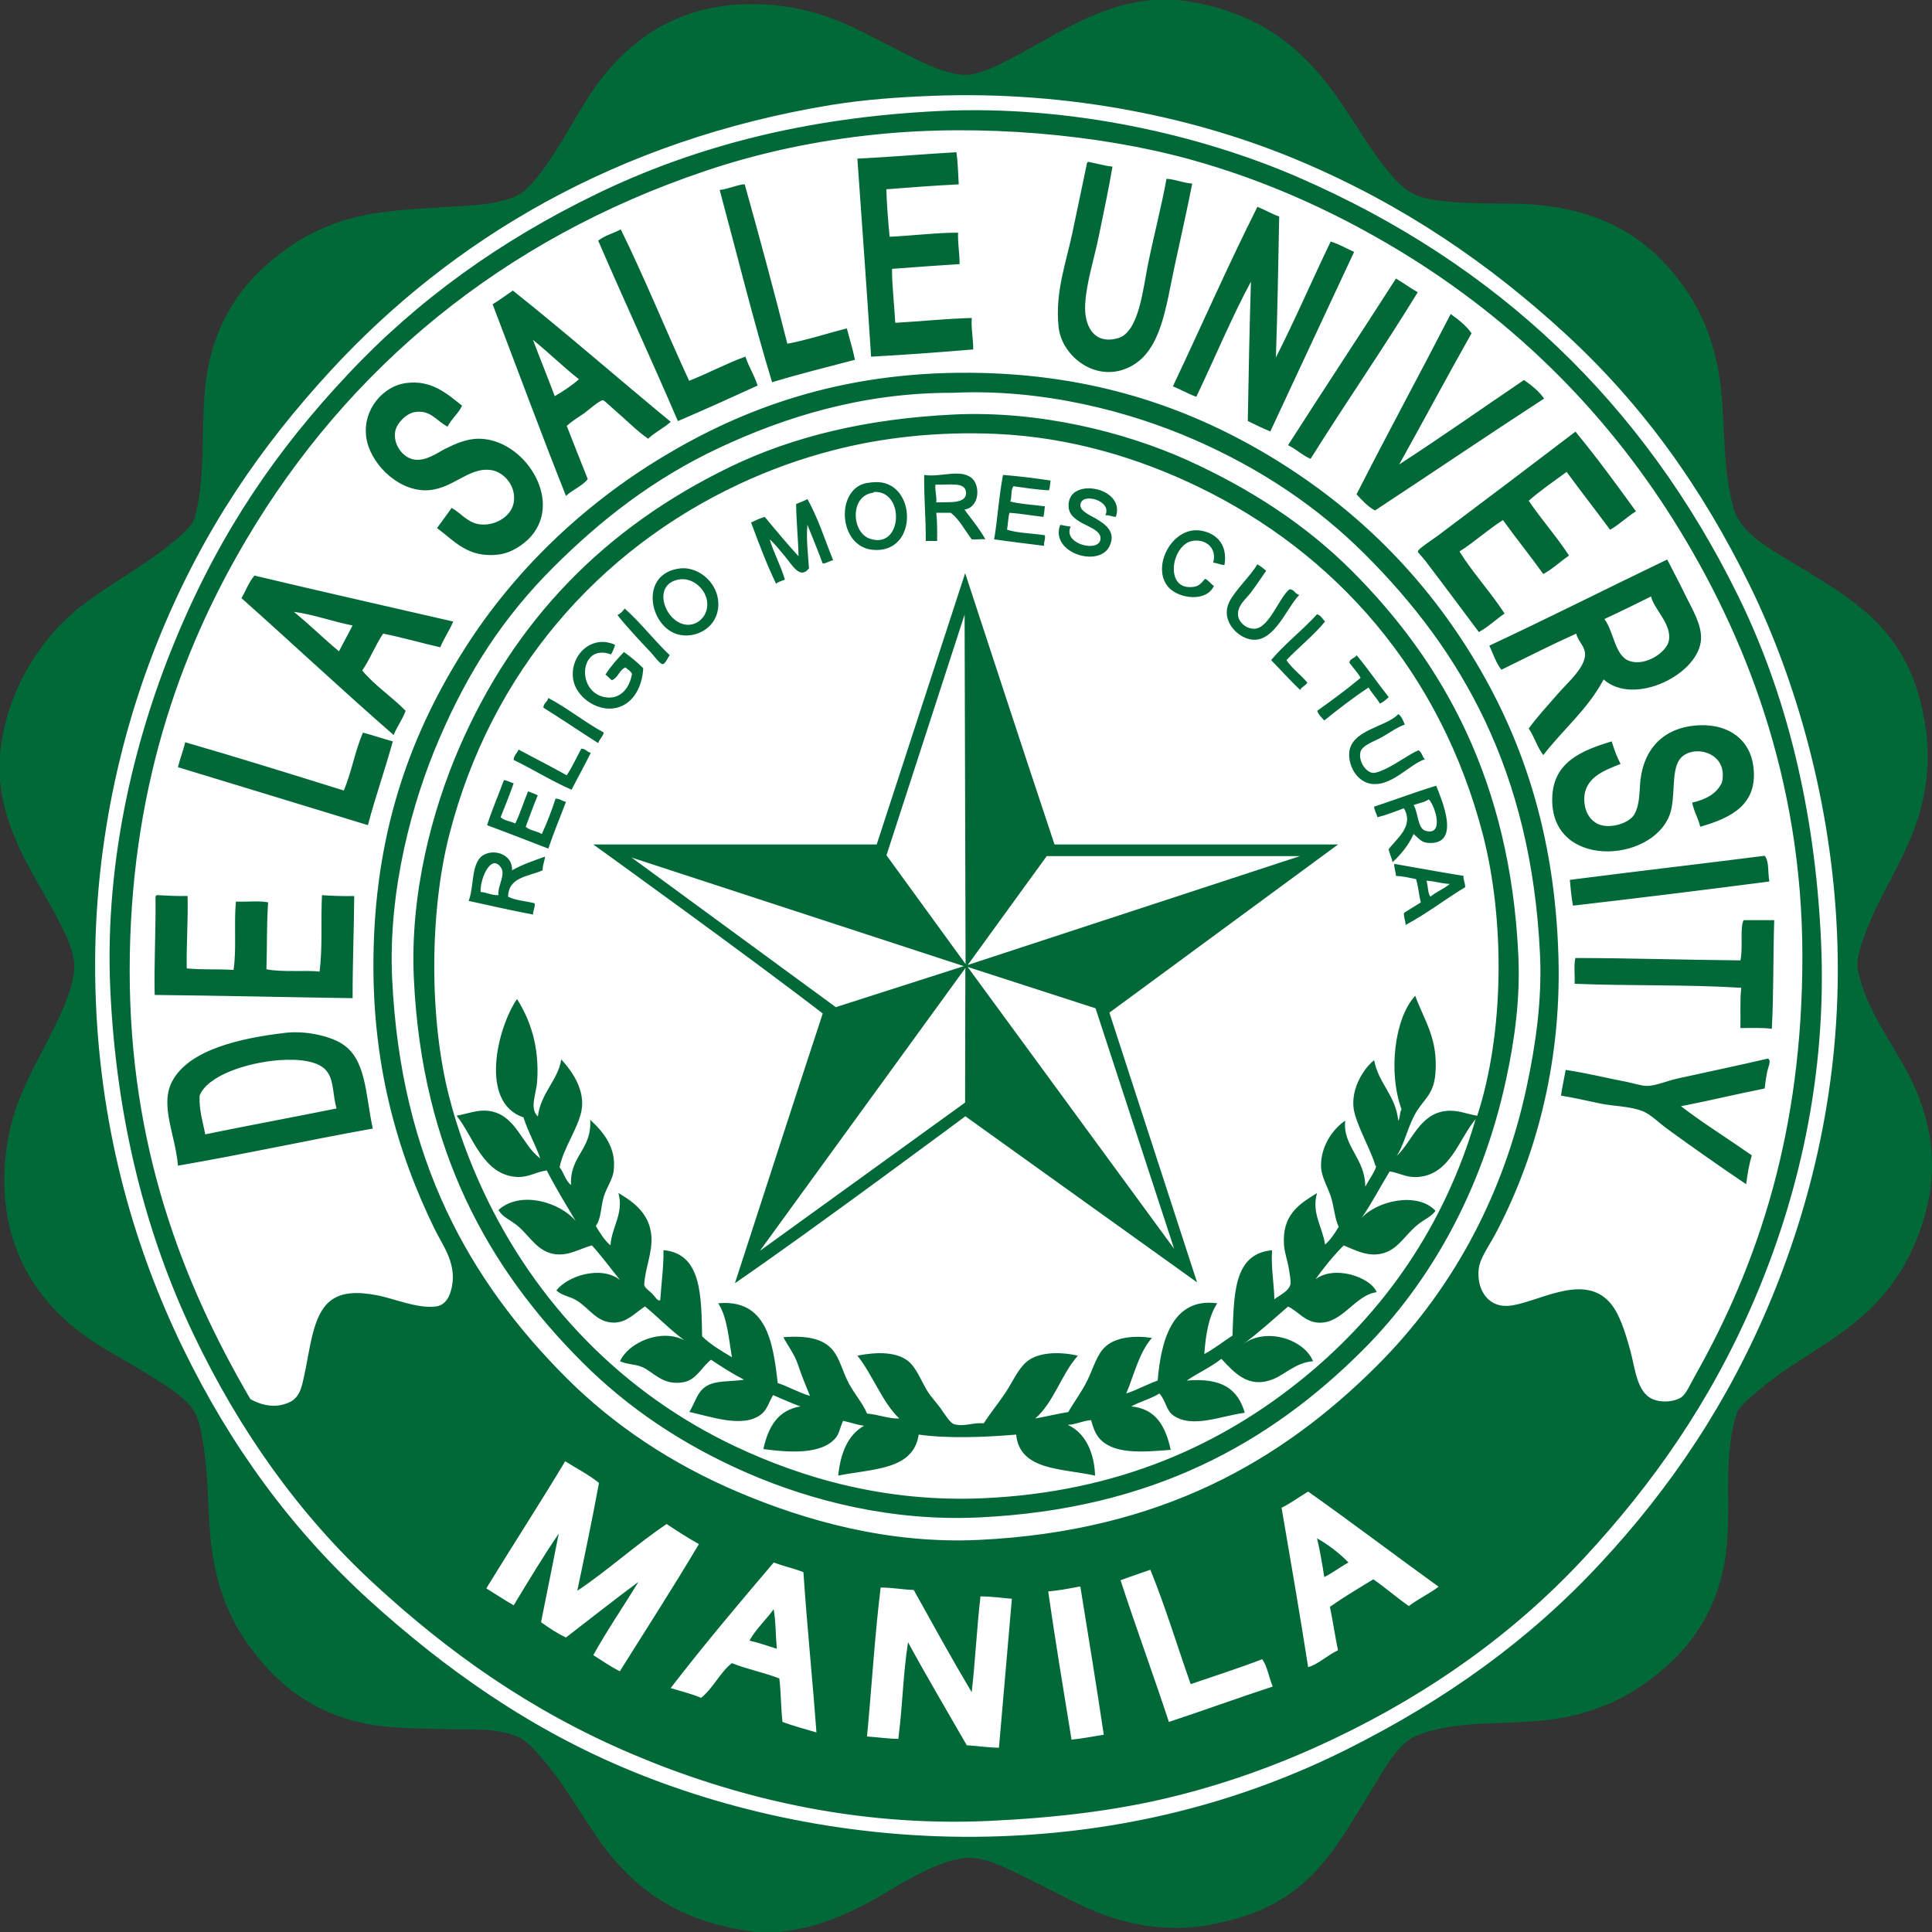 <?xml version="1.0" encoding="UTF-8"?> <!-- Generator: Adobe Illustrator 22.0.1, SVG Export Plug-In . SVG Version: 6.00 Build 0) --> <svg xmlns="http://www.w3.org/2000/svg" xmlns:xlink="http://www.w3.org/1999/xlink" version="1.1" id="Layer_1" x="0px" y="0px" width="275px" height="275.01px" viewBox="0 0 275 275.01" style="enable-background:new 0 0 275 275.01;" xml:space="preserve"><rect x="0" y="0" width="275" height="275.01" fill="#333333" stroke="none"/> <path style="fill:#FFFFFF;" d="M271.24,175.44c2.33-5.92,2.54-12.27,0.31-18.25c-2.28-6.12-6.9-11.11-8.59-17.49 c-0.77-2.92,0.05-5.43,1.11-8.16c1.18-3.01,2.74-5.85,4.21-8.72c2.78-5.41,4.69-11.08,4.2-17.24c-0.45-5.68-2.45-11.26-6.42-15.42 c-3.22-3.37-7.32-5.73-11.27-8.13c-3.62-2.2-8.2-4.43-9.65-8.71c-2.14-6.32-1.18-13.23-2.26-19.73 c-1.74-10.4-8.99-19.28-19.39-21.79c-5.89-1.42-11.94-0.65-17.92-1.28c-2.46-0.26-4.91-0.74-6.89-2.33 c-2.33-1.88-4.09-4.56-5.73-7.04c-2.79-4.18-5.32-8.54-9.04-12c-3.69-3.44-8.24-5.7-13.16-6.76c-4.46-0.97-8.79-0.62-13.09,0.98 c-5.52,2.05-10.29,5.6-15.67,7.96c-1.4,0.62-2.9,1.14-4.45,1.18c-1.43,0.04-2.86-0.33-4.2-0.8c-2.39-0.83-4.63-2.04-6.88-3.19 c-5.24-2.69-10.32-5.32-16.28-5.92C105,2.07,99.7,2.8,95.1,5.31c-4.91,2.68-8.35,6.99-11.17,11.72c-1.72,2.87-3.34,5.8-5.36,8.47 c-0.91,1.2-1.86,2.43-3.08,3.34c-1.22,0.91-2.76,1.37-4.22,1.69c-4.87,1.06-10.08,0.79-15.03,1.31c-5.84,0.62-11.19,2.46-15.8,6.17 c-4.5,3.62-7.64,8.39-8.88,14.06C30.12,58.6,31.2,65.38,30,71.95c-0.25,1.39-0.53,2.75-1.39,3.9c-0.94,1.25-2.21,2.26-3.43,3.23 c-2.72,2.17-5.69,3.99-8.6,5.9c-2.65,1.74-5.22,3.6-7.36,5.96c-1.98,2.19-3.62,4.68-4.86,7.36c-1.85,4-2.71,8.22-2.53,12.61 c0.25,6.13,3.94,11.7,6.83,16.87c1.56,2.79,3.44,5.88,3.72,9.13c0.27,3.11-1.21,6.37-2.51,9.11c-2.48,5.2-5.64,10.13-6.82,15.84 c-1.14,5.55-0.76,11.54,1.62,16.73c1.78,3.87,4.61,7.16,8.01,9.71c4.49,3.37,9.86,5.46,14.18,9.06c1.03,0.86,2.02,1.84,2.62,3.06 c0.64,1.3,0.89,2.76,1.15,4.18c0.58,3.14,0.72,6.32,0.87,9.51c0.28,6.01,1,11.9,4.17,17.16c2.89,4.79,7.12,8.88,12.35,10.98 c5.92,2.37,12.55,2.02,18.8,2.09c3.05,0.03,6.54,0.15,9.06,2.08c2.44,1.86,4.35,4.65,6.06,7.15c3.44,5.04,6.36,10.44,11.33,14.19 c4.14,3.12,9.12,4.74,14.22,5.43c2.16,0,4.14-0.01,6.27-0.48c3.42-0.75,6.64-2.18,9.69-3.88c3.47-1.93,6.78-4.21,10.59-5.45 c1.98-0.64,3.92-0.94,5.98-0.5c1.85,0.39,3.58,1.19,5.26,2.02c6.7,3.28,13.19,7.31,20.84,7.69c6.63,0.34,13.93-1.86,18.81-6.47 c5.11-4.83,7.64-11.54,11.78-17.09c0.99-1.33,2.16-2.6,3.65-3.36c1.68-0.86,3.61-1.3,5.45-1.6c4.02-0.66,8.11-0.55,12.17-0.83 c7.35-0.52,14.02-3.3,19.24-8.57c2.4-2.43,4.25-5.35,5.38-8.57c1.32-3.76,1.53-7.66,1.53-11.61c0-4.23-0.1-8.52,0.98-12.65 c0.48-1.83,1.41-3.05,2.83-4.28c1.5-1.29,3.03-2.54,4.65-3.67c3.26-2.29,6.76-4.22,9.88-6.71c2.61-2.08,4.91-4.52,6.64-7.38 C269.95,178.39,270.65,176.94,271.24,175.44z"></path> <path style="fill:#006937;" d="M157.9,77.8c1.03-2.03-0.5-3.16-1.94-4c-0.77-0.44-2.26-1.06-2.18-1.95c0.15-1.85,4.6-0.58,3.55,1.49 c0.61-0.03,0.95,0.2,1.49,0.24c1.41-4.02-5.88-5.57-6.64-2.3c-0.82,3.5,4.53,3.31,4.47,5.38c-0.08,2.11-5.48,0.78-4.25-1.71 c-0.54-0.02-0.96-0.19-1.49-0.24C149.42,78.67,156.36,80.84,157.9,77.8 M133.39,77c0.01-1.39,0.02-2.77-0.12-4.01h2.07 c1.26,0.99,2,2.51,2.98,3.78c0.7,0.06,1.52-0.09,1.94,0c-0.86-1.55-1.97-2.85-2.98-4.24c2.2-0.31,2.32-3.58,0.91-4.58 c-1.67-1.2-4.4,0.03-6.64-0.35c-0.05,3.26,0.25,6.17,0.22,9.4H133.39z M133.15,68.98c1.95,0.09,4.31-0.47,4.36,1.15 c0.04,1.6-2.33,1.32-4.24,1.38C133.35,70.54,133.06,69.94,133.15,68.98 M85.94,104.27c-2.76-1.51-5.12-3.45-7.89-4.92 c-0.12,0.58-0.67,0.71-0.71,1.37c2.63,1.65,5.18,3.38,7.8,5.05C85.33,105.19,85.79,104.91,85.94,104.27 M177.15,90.74 c3.88,1.75,5.81-4.05,7.79-6.06c-0.61-0.12-0.69-0.77-1.38-0.81c-1.42,1.06-2.88,5.48-4.93,5.62c-1.11,0.08-2.25-0.8-2.4-1.83 c-0.19-1.45,1.19-2.46,1.82-3.32c0.89-1.19,1.46-2.08,2.18-3.1c-0.4-0.32-0.79-0.67-1.27-0.91c-0.82,1.51-3.16,3.66-4,5.38 C173.89,87.94,175.52,90.02,177.15,90.74 M172.79,83.41c-0.45-0.3-0.74-0.79-1.25-1.03c-0.59,0.67-0.88,1.04-1.62,1.15 c-4.27,0.63-3.21-5.98-0.22-6.53c1.81-0.35,3.59,0.92,2.98,3.09c0.6,0.05,1,0.3,1.61,0.34c0.53-3.12-1.39-4.66-3.55-4.93 c-4.06-0.46-6.94,5.41-4.36,8.15C167.84,85.21,171.67,85.75,172.79,83.41 M80.56,114.13c-0.55-0.08-0.83-0.47-1.48-0.45 c-0.58,1.76-1.22,3.44-1.96,5.03c-0.68-0.42-1.72-0.49-2.29-1.03c0.56-1.49,1.1-3.02,1.71-4.47c-0.42-0.23-0.93-0.38-1.37-0.57 c-0.63,1.5-1.13,3.15-1.83,4.58c-0.66-0.34-1.59-0.4-2.08-0.9c0.64-1.59,1.27-3.18,1.85-4.82c-0.47-0.14-0.84-0.39-1.38-0.46 c-0.79,2.15-1.69,4.19-2.4,6.42c2.93,1.08,5.81,2.21,8.72,3.33C78.81,118.5,79.73,116.35,80.56,114.13 M148.73,76.19 c-1.91-0.3-3.93-0.3-5.39-0.8c0.14-0.79,0.15-1.69,0.35-2.4c1.9,0.14,2.99,0.38,4.81,0.58c0.17-0.41,0.14-1.03,0.23-1.5 c-1.91-0.25-3.61-0.33-4.93-0.69c0.26-0.61,0.05-1.71,0.46-2.17c1.31,0.18,3.27,0.5,5.04,0.58c0.16-0.38,0.16-0.93,0.24-1.39 c-2.13-0.32-4.83-0.66-6.77-0.8c-0.6,3.1-0.76,6.17-1.26,9.17c2.33,0.35,4.75,0.61,7.1,0.92C148.56,77.09,148.82,76.81,148.73,76.19 M84.1,107.14c-0.58-0.07-0.7-0.58-1.36-0.57c-0.69,1.27-1.29,2.63-2.08,3.78c-2.25-1.26-4.57-2.44-6.86-3.66 c-0.18,0.55-0.66,0.79-0.69,1.48c2.81,1.35,5.35,2.98,8.25,4.24C82.26,110.63,83.22,108.93,84.1,107.14 M124.21,78.26 c6.64,0.63,6.29-9.91,0.35-9.63c-0.93,0.05-1.56,0.14-2.19,0.47C119,70.86,119.68,77.82,124.21,78.26 M124.33,70.13 c0,0,0.02-0.11,0.11-0.11c4.44-0.18,4.01,8.31-0.67,6.64C121.18,75.75,120.94,70.5,124.33,70.13 M180.93,93.96 c1.39,1.41,2.7,2.89,4.13,4.25c0.22-0.47,0.77-0.6,1.03-1.04c-0.93-1.13-2.15-1.97-2.98-3.21c1.79-1.87,3.84-3.48,5.5-5.49 c-0.37-0.37-0.58-0.87-1.14-1.04C185.4,89.72,182.92,91.59,180.93,93.96 M96.48,90.3c2.35,0.64,5.35-0.74,5.73-3.67 c0.42-3.37-2.63-6.04-5.4-5.72C90.97,81.58,92.36,89.16,96.48,90.3 M96.48,82.51c1.95-0.43,3.78,1.15,4.13,2.86 c0.38,1.88-0.9,3.46-2.52,3.56C94.89,89.1,92.56,83.37,96.48,82.51 M192.04,107.25c-0.08,2.08,1.4,4.39,3.67,4.36 c2.71-0.02,4.98-2.83,7.11-3.54c-0.4-0.34-0.42-1.05-0.93-1.27c-1.36,0.57-3.5,2.2-5.15,2.86c-0.35,0.15-0.99,0.4-1.36,0.35 c-1.04-0.15-2.05-1.72-1.73-2.99c0.26-0.96,2.05-1.53,2.97-2.05c1.25-0.69,2.13-1.41,3.33-1.83c-0.23-0.58-0.44-1.17-0.92-1.49 C197.33,103.51,192.21,103.85,192.04,107.25 M188.5,102.55c2.03-1.63,4.08-3.23,6.3-4.69c0.46,0.83,1.15,1.45,1.61,2.29 c0.5-0.22,0.89-0.57,1.26-0.92c-1.55-1.95-2.97-4.06-4.57-5.96c-0.24,0.44-0.93,0.44-1.04,1.03c0.51,0.75,1.16,1.37,1.61,2.18 c-1.97,1.66-4.07,3.19-6.18,4.7C187.69,101.75,188.11,102.13,188.5,102.55 M87.32,100.83c2.53-0.33,4.08-2.73,4.24-5.72 c-0.85-0.83-1.75-1.6-2.75-2.3c-0.95,1-1.88,2.02-2.63,3.21c0.35,0.22,0.57,0.57,0.91,0.8c0.92-0.35,1.05-1.48,1.95-1.82 c0.3,0.31,0.73,0.49,0.92,0.91c-0.39,2.27-1.84,3.71-3.89,3.32c-4.14-0.79-3.56-7.75,0.91-6.08c0.23-0.43,0.44-0.87,0.57-1.37 c-3.47-1.56-6.5,1.65-5.96,4.93C81.99,99.17,84.83,101.16,87.32,100.83 M117.11,144.26c-4.21,12.76-8.33,25.59-12.5,38.39 c10.96-7.51,32.8-23.76,32.8-23.76l32.98,23.64l-12.48-38.39l32.55-23.94H150.1c-4.29-12.82-12.72-38.62-12.72-38.62l-12.59,38.62 H84.45C84.45,120.2,106.48,136.06,117.11,144.26 M137.37,156.94l-29.21,21.11l29.25-40.26L137.37,156.94z M148.99,121.86h36.04 l-47.29,15.5L148.99,121.86z M155.94,143.52l11.19,34.24l-29.4-40.13L155.94,143.52z M137.3,87.48l0.14,49.75l-11.26-15.49 L137.3,87.48z M137.19,137.52l-18.22,5.84l-29.07-21.3L137.19,137.52z M111.72,82.51c-0.6-2.05-1.55-3.72-2.17-5.74 c0.6,0.48,1.32,1.4,2.17,2.41c1.05,1.25,2.16,3.36,3.43,1.72c-0.13-1.93-0.42-4.31-0.22-6.2c0.72,1.85,1.49,3.64,2.17,5.51 c0.63-0.03,0.92-0.38,1.49-0.46c-1.19-2.94-2.17-6.07-3.66-8.71c-0.5,0.27-1.05,0.48-1.61,0.7c0.04,2.86,0.3,4.89,0.34,7.44 c-1.65-1.82-3.24-3.7-4.81-5.61c-0.7,0.2-1.3,0.51-1.94,0.8c1.1,2.99,2.23,5.96,3.55,8.71C110.8,82.81,111.29,82.67,111.72,82.51 M94.31,94.53c0.43-0.01,0.84-1.16,1.03-1.26c-2.24-2.13-4.11-4.6-6.42-6.65c-0.28,0.37-0.58,0.72-1.03,0.92 c1.12,1.46,3.13,3.61,4.7,5.27C92.97,93.21,93.94,94.54,94.31,94.53 M196.06,116.32c1.35-0.32,2.55-0.83,3.77-1.27 c1.48,2.55-1,4.26-2.18,5.84c0.15,0.66,0.42,1.17,0.58,1.83c1.19-1.13,2.27-2.4,2.98-4.01c0.73,0.61,1.1,1.21,2.07,1.27 c4.75,0.32,1.95-6.1,1.15-8.14c-3.02,0.91-5.87,2.01-8.84,2.98C195.64,115.42,195.94,115.78,196.06,116.32 M203.38,113.78 c0.97,1.03,2.18,5.24-0.46,4.48c-1.16-0.34-1.03-2.57-1.71-3.67C201.96,114.32,202.8,114.19,203.38,113.78 M198.7,124.67 c1.05,0.05,1.92,0.28,2.86,0.46c0.32,1.03,0.41,2.27,0.68,3.32c-0.79,0.5-1.59,0.99-2.4,1.49c-0.05,0.71,0.23,1.08,0.23,1.72 c3.02-1.61,5.6-3.64,8.48-5.38c0.01-0.62-0.27-0.96-0.24-1.61c-3.32-0.54-6.58-1.13-9.86-1.71 C198.44,123.62,198.67,124.04,198.7,124.67 M206.36,125.82c-0.81,0.71-1.93,1.1-2.75,1.82c-0.41-0.52-0.33-1.56-0.57-2.28 C204.24,125.42,205.15,125.77,206.36,125.82 M198.7,39.65c-5.09,7.94-10.28,15.77-15.36,23.72c1.16,0.55,2.01,1.43,3.21,1.94 c4.99-7.98,10.32-15.65,15.25-23.71C200.71,40.99,199.76,40.26,198.7,39.65 M76.09,128.57c-1.26-0.32-2.74-0.4-3.77-0.93 c0.04-2.83,2.92-2.87,4.92-3.76c-0.01-0.79,0.27-1.26,0.34-1.95c-1.61,0.58-3.28,1.13-4.69,1.95c0.08-2.69-3.49-3.28-4.7-1.61 c-1.1,1.51-0.76,4.2-1.49,5.96c3.03,0.68,6.07,1.35,9.17,1.95C75.86,129.6,76.25,128.93,76.09,128.57 M70.94,127.42 c-1.01,0.02-1.61-0.38-2.53-0.46c-0.11-1.78,1.43-5.48,2.85-3.54C72.06,124.48,70.82,126.01,70.94,127.42 M189.41,34.38 c-2.63,5.45-5.06,11.12-7.8,16.5c0.22-6.23,0.34-13.19,0.47-20.06c-1.09-0.39-2.01-0.95-3.1-1.38c-4.19,8.33-8,17.04-12.03,25.55 c1.15,0.47,2.15,1.06,3.33,1.49c2.58-5.4,5.12-11.49,7.78-16.39c-0.21,6.55-0.33,13.18-0.45,19.83c1.04,0.52,2.09,1.03,3.21,1.49 c3.97-8.52,7.94-17.05,11.92-25.55C191.64,35.36,190.63,34.76,189.41,34.38 M138.32,45.26c-3.74,0.1-7.6,0.51-10.89,0.69 c-0.13-2.51-0.48-5.41-0.46-7.68c3.38-0.25,5.93-0.45,9.62-0.68c0-1.56-0.27-2.87-0.22-4.47c-3-0.01-6.52,0.43-9.74,0.58 c-0.22-2.27-0.43-4.91-0.46-6.76c3.39-0.26,6.79-0.53,10.3-0.7c-0.09-1.53-0.13-3.13-0.33-4.57c-4.4,0.24-9.34,0.68-14.1,0.91 c0.7,10.08,1.32,18.21,1.95,28.19c5.35-0.3,9.48-0.61,14.54-1.03C138.52,48,138.21,46.7,138.32,45.26 M112.07,48.93 c-1.93-7.67-3.98-15.21-6.07-22.7c-0.99,0.03-2.31,0.68-3.56,0.81c2.47,9.14,4.75,18.48,7.46,27.37c3.82-1.17,7.84-2.15,11.79-3.2 c-0.31-1.56-0.77-2.97-1.15-4.47C117.78,47.46,114.68,48.44,112.07,48.93 M207.74,78.5c2.18-1.38,4.01-3.1,6.19-4.47 c1.88,2.61,3.88,5.07,5.74,7.68c1.35-0.74,2.41-1.77,3.66-2.63c-1.77-2.74-3.91-5.09-5.73-7.8c1.68-1.5,3.58-2.76,5.39-4.11 c2.04,2.77,4.14,5.47,6.19,8.24c1.34-0.76,2.37-1.82,3.68-2.63c-2.8-3.86-5.6-7.7-8.61-11.34c-6.1,4.66-13.25,10.06-19.7,14.89 c-0.68,0.5-2.73,1.81-2.74,2.18c-0.02,0.09,0.76,0.9,1.12,1.38c2.7,3.54,5.11,6.79,7.57,10.08c1.35-0.75,2.41-1.78,3.66-2.64 C212.15,84.24,209.7,81.62,207.74,78.5 M169.7,26.13c-1.36-0.09-2.31-0.6-3.66-0.68c-0.7,3.86-1.71,7.66-2.63,12.14 c-0.69,3.32-1.25,9.67-4.25,10.54c-3.46,1-4.9-1.76-4.69-4.93c0.19-3.04,1.26-6.32,1.94-9.62c0.69-3.35,1.39-6.67,1.94-9.86 c-1.22-0.14-2.28-0.47-3.44-0.68c-0.13,0.05-0.22,0.15-0.22,0.34c-0.64,3-1.33,6.41-2.07,9.86c-0.91,4.3-2.46,8.41-1.94,13.3 c0.43,4.23,5.49,8.17,10.3,5.6c4.35-2.31,4.97-8.54,6.2-14.2C168.07,33.78,169.02,29.67,169.7,26.13 M272.71,155.15 c-2.4-5.71-6.96-10.63-8.25-17.08c-0.34-1.7,0.63-4.07,1.26-5.73c2.96-7.66,7.83-12.94,8.59-22.57c0.31-3.88-0.27-7.63-1.26-11 c-2.99-10.25-10.35-14.08-18.45-19.03c-2.8-1.71-6.79-3.88-7.78-7.22c-1.62-5.41-1.26-11.78-1.84-17.07 c-0.58-5.4-2.2-10.12-4.94-14.11c-5.19-7.61-12.6-12.37-25.53-12.37c-3.25,0-6.34-0.03-9.05-0.34c-3.35-0.37-4.89-1.01-6.65-2.86 c-2.88-3.04-5.35-7.34-7.9-11.12C185.9,7.32,179.53,1.42,167.64,0h-3.67c-7.76,0.73-13.58,4.94-19.7,8.14 c-1.87,0.96-4.59,2.47-6.76,2.51c-2.93,0.07-7.02-2.19-9.29-3.32c-5.84-2.93-10.65-6.02-18.56-6.64c-12.57-1-20.4,5.03-25.33,12.25 c-2.53,3.72-4.51,7.9-7.33,11.57c-0.87,1.13-2.05,2.63-3.2,3.22c-2.74,1.39-6.4,1.49-9.86,1.71c-3.51,0.22-7.3,0.39-10.54,0.91 c-6.92,1.12-11.51,3.83-15.59,7.46c-4.03,3.57-7.07,8.41-8.25,14.78c-1.2,6.5-0.06,14.76-1.84,21.08c-0.37,1.35-2.53,3.05-3.88,4.12 c-4.16,3.32-9.49,6.04-13.41,9.4C5.04,91.84,0.77,99.15,0,107.37v3.67c0.72,8.03,5.19,13.87,8.37,20.05 c0.99,1.91,2.46,4.85,2.17,7.1c-0.36,3.12-1.93,6.3-3.32,9.05c-2.92,5.81-5.99,10.57-6.53,18.45c-0.83,12.15,4.94,20.09,12.15,24.97 c2.28,1.55,5.09,3.04,7.79,4.7c2.13,1.3,5.73,3.42,7,5.5c0.71,1.17,0.99,2.99,1.26,4.47c0.92,5.1,0.58,11.17,1.38,16.04 c1.09,6.82,3.66,11.44,7.44,15.71c3.64,4.11,8.38,7.16,14.77,8.35c3.28,0.62,7.2,0.58,10.89,0.7c3.65,0.11,7.45-0.24,10.44,1.13 c1.34,0.62,2.73,2.28,3.88,3.67c3.58,4.29,6.16,9.52,9.52,13.52c4.98,5.94,11.21,9.36,20.16,10.54h3.57 c5.31-0.56,9.5-2.43,13.41-4.59c3.88-2.16,7.72-4.91,12.25-5.83c3.2-0.67,6.79,1.45,9.52,2.74c6.13,2.92,10.88,6.24,18.67,6.99 c4.13,0.4,7.67-0.19,11.35-1.26c6.53-1.89,10.7-5.35,14.54-11c1.57-2.31,3.25-5.17,4.93-7.91c1.47-2.4,3.38-5.9,5.84-6.98 c5.78-2.54,13.82-1.45,20.29-2.53c6.74-1.12,11.33-3.8,15.46-7.44c4.03-3.56,7.05-8.22,8.25-14.67c1.27-6.79-0.44-14.24,1.72-21.2 c0.4-1.26,2.16-2.52,3.21-3.44c3.47-3,7.73-5.32,11.22-7.79c5.22-3.68,8.9-7.76,11.35-13.99c1.19-3.02,2.12-6.75,2.05-10.54 C274.94,161.6,274.01,158.21,272.71,155.15 M252.2,184.7c-6.12,14.89-14.5,27.19-24.41,37.83c-10.13,10.91-21.87,19.33-35.85,26.36 c-13.82,6.95-30.25,11.79-49.51,12.48c-19.35,0.7-37.46-3.13-52.25-9.17c-14.77-6.01-27.02-14.8-37.71-24.51 c-10.91-9.95-19.64-21.82-26.46-35.87c-6.78-13.96-11.62-30.45-12.37-49.38c-0.8-19.73,3.23-37.59,9.15-52.01 c6.16-15,14.26-26.82,24.41-37.82c16.98-18.38,40.46-32.67,71.28-37.7c4.58-0.74,9.57-1.09,14.21-1.27 c19.71-0.76,37.98,3.2,52.36,9.29c14.85,6.28,26.96,14.66,37.7,24.52c10.88,9.99,19.4,21.74,26.36,35.97 c6.67,13.68,11.59,31.13,12.37,49.39C262.34,152.48,258.23,170.07,252.2,184.7 M211.99,91.9c0.55,1.16,0.95,2.48,1.72,3.43 c3.53-1.73,7.02-3.51,10.65-5.14c0.27,1.13,1.26,1.79,1.26,2.96c0.01,1.87-2.54,4.08-3.78,5.5c-1.67,1.92-3.13,3.49-4.24,5.05 c0.8,1.16,1.22,2.69,2.07,3.78c2.8-3.64,6.36-6.54,8.59-10.77c4.36,3.91,13.74-0.8,13.87-5.84c0.04-2-1.19-4.06-2.08-5.84 c-0.96-1.99-2.01-3.96-2.74-5.39C228.84,83.7,220.53,87.92,211.99,91.9 M237.54,91.21c-0.32,1.65-3.36,3.68-5.62,2.87 c-2.09-0.74-2.2-4.2-3.55-5.97c2.24-1.03,4.45-2.12,6.64-3.21C235.42,86.72,238.01,88.85,237.54,91.21 M247.39,84.79 c-13.4-27.25-34.17-47.23-62.68-59.59c-13.82-5.98-32.33-10.28-50.99-9.4c-19.14,0.92-34.93,5.09-48.81,11.81 C71.19,34.26,59.4,42.73,49.51,53.29C39.5,63.93,31.59,75.37,25.34,90.19c-5.8,13.71-10.55,31.72-9.63,50.86 c0.88,18.56,5.13,34.8,11.8,48.81c6.56,13.77,15.09,25.76,25.68,35.52c10.48,9.68,22.22,18.11,36.77,24.28 c14.06,5.98,31.45,10.45,50.99,9.52c9.37-0.44,18.21-1.48,26.47-3.56c8.05-2.01,15.54-4.83,22.47-8.13 c13.78-6.56,25.74-15.12,35.53-25.67c9.77-10.52,18.03-22.22,24.28-36.79c6.03-14.1,10.42-31.48,9.5-51.21 C258.32,114.95,254.17,98.57,247.39,84.79 M88.23,237.89c-1.35-0.68-2.53-1.51-3.78-2.3c2-3.61,4.3-6.93,6.42-10.42 c-3.49,2.58-6.88,5.27-10.31,7.91c-1.3-0.61-2.43-1.38-3.55-2.18c0.83-4.2,1.7-8.37,2.52-12.6c-2.07,3.01-4.35,6.79-6.41,10.2 c-1.34-0.77-2.6-1.61-3.9-2.41c3.71-6.07,7.57-11.99,11.23-18.1c1.61,1.03,3.37,1.91,4.81,3.09c-0.96,5.19-2.02,10.27-3.09,15.35 c4.19-2.77,8.33-6.56,12.72-9.5c1.48,0.99,3.01,1.96,4.59,2.86C95.83,225.94,92,231.86,88.23,237.89 M55.82,139.33 c-0.6-12.63,2.87-25.23,6.64-34.02c4.23-9.88,9.27-17.53,16.27-24.53c6.75-6.75,14.31-12.67,23.71-17.07c9.08-4.24,20.08-7.8,33-7.8 c0.08,0,0.17,0.01,0.24,0c12.84-0.61,25.23,2.71,34.24,6.64c9.65,4.21,17.69,9.67,24.41,16.39c13.68,13.68,23.63,30.78,24.87,56.83 c0.32,6.62-0.64,13-1.84,18.68c-3.5,16.58-11.3,29.87-21.3,39.88c-13.62,13.62-30.85,23.62-56.73,24.86 c-12.97,0.61-24.78-2.8-34.15-6.76c-9.6-4.06-17.84-9.59-24.53-16.27C66.87,182.37,57.03,165.14,55.82,139.33 M111.38,245.1 c-0.23-1.86-0.2-4.06-0.45-6.19c-2.15-0.84-4.63-1.33-6.76-2.18c-1.73,1.38-2.64,3.55-4.37,4.94c-1.33-0.57-2.87-0.94-4.34-1.39 c4.72-6.13,9.68-12.01,14.67-17.87c1.36,0.5,2.89,0.84,4.23,1.37c0.53,7.92,1.25,14.7,1.85,22.81 C114.58,246.1,112.92,245.68,111.38,245.1 M142.19,248.77c-1.63-0.02-3.02-0.26-4.58-0.35c-2.8-4.88-5.65-9.68-8.36-14.66 c-0.73,4.74-0.74,8.67-1.38,13.75c-1.58-0.02-2.96-0.24-4.46-0.34c0.66-6.92,1.12-14.57,1.94-21.2c1.8,0,3.2,0.31,4.71,0.34 c2.72,4.89,5.41,9.79,8.25,14.56c0.45-3.75,0.74-9.24,1.25-13.64c1.6,0,2.99,0.22,4.47,0.34 C143.43,234.69,142.81,241.47,142.19,248.77 M152.52,247.62c-1.13-6.94-2.36-14.38-3.32-21.09c1.53-0.15,2.78-0.38,4.35-0.68h0.23 c1.12,7,2.28,13.98,3.33,21.07C155.57,247.16,154.11,247.46,152.52,247.62 M166.38,245.1c-2.23-6.78-4.67-13.37-6.88-20.17 c1.4-0.53,2.84-0.99,4.24-1.49c2.13,5.21,3.83,10.86,5.74,16.28c3.42-1.17,6.88-2.28,10.19-3.55c0.74,1.06,0.95,2.64,1.49,3.89 C176.19,241.69,171.35,243.46,166.38,245.1 M200.53,228.6c-1.74-1.2-3.29-2.59-5.05-3.8c-2.1,1.27-4.2,2.53-6.18,3.91 c0.42,2.03,0.73,4.16,1.15,6.19c-1.47,0.68-2.86,2.02-4.25,2.4c-1.19-7.63-2.49-15.15-3.78-22.68c1.35-0.68,2.51-1.55,3.78-2.31 c6.27,4.43,12.34,9.05,18.57,13.54C203.45,226.86,201.85,227.6,200.53,228.6 M241.2,195.95c-0.65,1.16-1.2,2.5-1.94,2.98 c-0.97,0.6-2.72,0.78-4.02,0.22c-2.3-0.97-2.51-4.52-3.2-6.98c-0.7-2.49-1.54-5.41-3.1-6.99c-3.88-3.97-10.34,0.38-14.2,0.69 c-3.18,0.24-4.63-2.66-4.24-5.39c0.21-1.47,1.58-3.38,2.28-4.7c5.48-10.27,9.5-23.81,9.05-39.53c-0.49-17.77-5.29-31.58-12.48-43.19 c-7.05-11.39-16.33-20.61-27.96-27.74c-11.46-7.01-25.32-12.12-43.2-12.26c-18.58-0.15-32.47,5.12-43.76,11.91 c-11.47,6.9-21.27,16.3-28.31,27.4c-7.34,11.57-12.53,25.09-12.94,42.74c-0.4,16.13,3.36,28.92,8.7,39.86 c1.16,2.37,3.39,5.15,2.28,8.83c-0.28,0.98-0.9,2.04-2.17,2.17c-2.66,0.31-5.9-1.15-8.37-1.61c-2.5-0.46-5.38-0.68-7.21,1.38 c-1.97,2.24-2.31,6.43-3.09,9.98c-0.4,1.81-0.64,3.34-2.41,4c-1.59,0.63-3.36,0.48-5.27-0.57c-9.82-16.79-17.18-36.19-17.18-60.96 c0-25.19,6.94-45.07,16.62-61.41C49.5,52.41,71.51,34.03,100.49,24.3c7.48-2.51,15.45-4.27,24.3-5.17 c14.87-1.52,31.63-0.01,44.57,3.55c10.6,2.92,19.94,7.21,28.19,12.03c16.94,9.91,30.62,23.28,40.78,39.53 c9.88,15.8,18.22,36.41,18.22,61.88C256.56,160.88,250.37,179.76,241.2,195.95 M98.09,54.2c-3.29-7.12-6.29-14.55-9.73-21.55 c-1.05,0.57-2.34,0.89-3.21,1.61c3.72,8.61,7.64,17.04,11.34,25.68c3.83-1.64,7.61-3.35,11.35-5.06c-0.47-1.48-1.25-2.64-1.74-4.12 C103.3,51.77,100.83,53.13,98.09,54.2 M233.53,110.8c-0.21,1.46-0.03,3.68-0.92,5.15c-0.76,1.27-3.45,2.05-5.03,1.39 c-1.43-0.6-2.08-2.09-2.08-3.56c0-3.08,2.8-4.1,5.17-5.04c-0.5-0.97-0.91-2.04-1.26-3.21c-4.32,1.29-8.29,2.98-8.46,7.92 c-0.41,10.24,14.14,9.51,16.72,2.5c0.86-2.33,0.18-6.05,1.36-7.79c1.65-2.4,7.1-1.22,6.07,3.21c-0.74,1.62-2.31,2.44-4.23,2.87 c0.24,1.3,0.86,2.21,1.14,3.44c4.52-1.29,8.25-3.23,7.56-8.59c-0.46-3.7-3.34-5.98-7.56-5.86 C236.95,103.39,234.11,106.45,233.53,110.8 M251.64,150.68c-3.94,0.92-8.8,1.94-12.96,2.86c-1.49,0.34-3.08,1.04-4.24,1.03 c-0.81,0-1.95-0.39-2.87-0.57c-3.04-0.58-5.64-1.25-8.71-1.71c-0.22,1.21-0.49,2.4-0.67,3.66c2,0.32,3.83,0.77,5.72,1.15 c1.94,0.38,4.09,0.36,5.84,1.04c1.19,0.43,2.46,1.76,3.68,2.63c3.75,2.72,7.49,5.35,11.12,7.79c0.18-1.45,0.42-2.86,0.8-4.11 c-3.32-2.32-7.14-4.72-10.08-6.99c4.03-0.78,7.89-1.73,11.91-2.52c0.09-0.67,0.18-1.49,0.34-2.29 C251.65,151.96,252.2,150.92,251.64,150.68 M247.73,136.7c-7.54-0.06-15.33-0.32-23.49-0.34c-0.24,1.02-0.05,2.47-0.11,3.67 c7.76,0.32,16.09,0.09,23.72,0.57c-0.2,1.75-0.08,3.8-0.12,5.73c1.51,0.01,3.12-0.08,4.47,0.11c0.27-5.02,0.18-10.37,0.34-15.47 h-4.34C247.62,131.95,248.13,134.98,247.73,136.7 M223.9,128.91c9.14-1.06,18.52-2.21,27.96-3.44c-0.26-1.17,0-2.89-0.68-3.66 c-9.1,1.16-18.75,2.27-27.73,3.43C223.57,126.49,223.67,127.76,223.9,128.91 M216.92,54.09c-5.92,4.02-11.74,8.12-17.76,12.02 c3.46-6.19,6.81-12.5,10.3-18.67c-0.78-1.12-1.87-1.95-2.97-2.74c-4.43,8.6-9.01,17.02-13.4,25.66c0.8,0.84,1.55,1.73,2.63,2.3 c8.05-5.29,15.98-10.68,24.07-15.93C219.03,55.65,217.99,54.84,216.92,54.09 M48.58,148.51c-1.68-1.03-5.06-1.85-8.02-1.49 c-6.26,0.74-13.62,2.35-16.04,6.87c-1.83,3.42,0.46,7.67,0.81,12.03c9.4-1.61,18.39-3.61,27.73-5.28 C51.99,155.68,52.15,150.66,48.58,148.51 M29.21,161.46c-0.32-1.77-0.88-3.31-0.8-5.51c1.14-2.87,6.75-4.7,11.34-5.05 c2.85-0.2,5.8,0.1,6.88,1.73c0.93,1.39,0.71,3.16,1.27,5.15C41.71,159.03,35.41,160.19,29.21,161.46 M50.42,127.54 c-1.61,0.04-3.1-0.02-4.59-0.12c-0.18,3.67,0.1,7.35-0.34,10.88c-1.61-0.23-5.47,0.12-7.57-0.34c0.11-3.1,0.02-6.28,0.24-9.52 c-1.3-0.26-3.09-0.04-4.58-0.11c-0.3,3.06,0.11,6.83-0.34,9.73c-2.37-0.16-4.13,0.02-6.66-0.22c-0.06-3.55,0.21-6.75,0.12-10.31 c-1.52,0.04-2.94-0.04-4.34-0.12c-0.15,0.05-0.24,0.14-0.23,0.34c0.07,4.65-0.23,9.94-0.11,13.87c9.43,0.1,18.76,0.32,28.17,0.46 C50.18,137.12,50.38,132.65,50.42,127.54 M48.93,112.52c-7.48-2.33-14.96-4.67-22.57-6.87c-0.28,1.25-0.74,2.31-1.03,3.55 c9.03,2.73,18.03,5.51,27.04,8.25c1.07-4.07,2.43-7.87,3.54-11.92c-1.43-0.4-2.79-0.86-4.24-1.25 C50.55,106.79,50.04,109.96,48.93,112.52 M106.68,233.52c1.38,0.31,2.6,0.78,3.89,1.16c-0.17-1.86-0.13-3.92-0.45-5.62 C109.02,230.6,107.62,231.83,106.68,233.52 M106.45,209.7c9.04,3.91,20.43,6.88,32.89,6.29c24.71-1.16,41.44-10.63,54.65-23.83 c9.58-9.58,17.01-22.74,20.41-38.62c1.16-5.4,2.01-11.27,1.72-17.54c-1.16-24.72-10.6-41.64-23.72-54.77 c-6.49-6.48-14.34-11.65-23.59-15.82c-8.54-3.82-20.72-6.99-33.02-6.41c-12.47,0.6-22.96,3.15-31.85,7.45 c-17.81,8.62-30.72,21.79-38.62,40.1c-3.8,8.82-6.99,20.67-6.41,32.77c1.16,24.51,10.66,41.26,23.94,54.55 C89.32,200.35,97.14,205.66,106.45,209.7 M63.95,156.18c-2.87-11.09-2.83-26.32,0-37.36c5.94-23.17,21.27-40.59,41.36-49.96 c4.24-1.97,8.6-3.57,13.41-4.8c6.72-1.74,14.61-2.67,23.04-2.3c10.78,0.47,20.49,3.54,28.63,7.45c19.75,9.49,34.7,26.5,40.69,49.61 c3.16,12.27,3.02,28.25-0.81,40c-1.59-0.27-2.86-0.88-4.47-0.68c-3.75,0.41-4.81,4.37-6.99,6.4c1.16-1.81,1.64-4.46,2.87-6.4 c1.11-1.76,2.39-2.45,2.63-5.28c0.41-4.99-1.51-7.44-2.87-11.12c-3,3.25-3.85,11-1.94,16.17c-0.3,0.41-0.18,1.19-0.47,1.61 c-0.38-3.64-2.79-5.24-3.44-8.61c-1.68,1.33-3.64,4.64-2.74,7.69c0.71,2.47,2.36,5.31,2.97,7.44c0.03-0.09,0.12-0.11,0.12-0.22 c-0.18,0.92-1.09,2.11-1.61,3.09c0.02-4-3.26-5.79-2.85-9.39c-1.77,1.17-3.52,3.67-3.44,6.52c0.05,1.49,0.9,2.8,1.38,4.25 c0.51,1.57,0.54,3.1,1.13,4.34c-0.55,0.91-1.15,1.83-1.94,2.53c-0.32-2.4-1.98-4.53-1.14-7.34c-2.66,1.63-5.01,3.16-4.7,7.45 c0.09,1.12,0.52,2.25,0.69,3.33c0.1,0.66,0.31,1.76,0.23,2.17c-0.22,1.09-1.82,1.71-2.29,2.18c-0.07-2.38-0.49-4.42-0.34-6.99 c-5.5,0.5-5.4,6.26-5.63,12.15c-1.34,0.87-2.57,1.85-4.01,2.63c0.2-2.82,0.64-5.39,1.84-7.23c-6.5-0.87-8.01,5.5-8.48,11 c-1.55,0.55-2.87,1.31-4.47,1.84c1.14-2.72,1.84-5.87,3.66-7.91c-2.63-0.39-5.11-0.06-6.52,1.15c-1.31,1.11-1.81,3.1-2.63,4.81 c-0.87,1.77-1.97,3.2-2.76,4.59c-1.61,0.27-3.12,0.63-4.7,0.92c2.66-2.33,3.71-6.3,6.06-8.94c-2.73-0.63-5.63-0.47-7.21,0.8 c-1.33,1.09-2.04,2.89-3.09,4.46c-1.06,1.59-2.23,3-3.09,4.37c-1.53-0.16-2.8,0.54-4.25,0.11c-0.57-0.18-1.38-1.53-1.93-2.3 c-0.68-0.91-1.37-1.63-1.84-2.4c-0.96-1.55-1.56-3.39-2.87-4.37c-1.59-1.16-4.12-1.26-7.1-0.68c2.17,2.72,3.62,6.78,5.96,8.94 c-1.4,0.09-3-0.57-4.58-0.69c-0.67-1.61-2.02-3.02-2.86-4.82c-0.67-1.42-1.05-2.96-1.95-4.12c-1.39-1.79-3.87-2.17-7.1-1.94 c0.59,1.19,1.52,2.31,2.07,3.89c0.5,1.53,1.13,3.06,1.71,4.47c-1.65-0.48-2.98-1.29-4.59-1.83c-0.67-5.9-1.62-11.98-8.47-11.35 c1.27,1.94,1.49,4.93,1.95,7.68c-1.51-0.9-3.02-1.79-4.24-2.97c-0.12-5.8-0.07-11.79-5.5-12.27c0.04,2.17-0.3,4.78-0.46,7.1 c-0.32,0.28-0.78-0.54-1.14-0.9c-0.43-0.43-1.03-0.77-1.15-1.27c0.14-2.4,1.19-4.57,1.03-6.86c-0.2-3.18-2.44-4.89-4.69-6.2 c0.79,2.89-0.96,4.82-1.14,7.45c-0.86-0.76-1.47-1.73-2.08-2.76c0.79-1.1,0.68-2.72,1.15-4.23c0.4-1.29,1.22-2.36,1.38-3.55 c0.46-3.38-1.5-5.65-3.33-7.34c0.26,4.27-2.92,5.09-2.73,9.28c-0.79-0.58-1.01-1.75-1.62-2.51c0.47-2.63,2.6-5.5,3.1-8.02 c0.56-2.85-1.19-5.53-2.87-7.34c-0.44,2.92-2.93,4.78-3.33,8.13c-1.23-1.2-0.24-3.08-0.1-5.04c0.34-5.05-1.05-8.81-2.87-11.69 c-2.79,4.08-5.42,14.73,0.92,16.85c0.66,2.07,1.68,3.81,2.39,5.83c-2.58-1.81-3.44-6.25-7.32-6.75c-1.65-0.22-2.98,0.41-4.59,0.68 c2.27,2.73,3.68,8.29,8.37,8.7c1.85,0.16,2.78-0.68,4.47-0.91c1.27,2.5,2.72,4.85,4.12,7.21c-2.13-2.61-7.78-4.44-10.99-1.59 c0.55,1.05,1.68,1.39,2.74,2.28c1.81,1.55,2.82,3.72,5.4,4.03c1.88,0.21,3.4-0.76,5.15-1.27c1.41,1.56,2.67,3.29,4,4.93 c-2.7-2.12-7.48-0.57-9.05,1.49c0.83,0.8,1.93,0.8,2.98,1.49c1.83,1.19,2.8,3.06,5.16,3.09c1.9,0.02,3.05-1.4,4.47-2.3 c1.92,1.58,3.61,3.35,5.61,4.82c-3.25-1.71-7.91,0.24-9.17,2.98c1.03,0.47,2.04,0.38,3.1,0.8c1.69,0.7,2.94,2.73,5.96,2.18 c1.8-0.32,2.57-2.16,3.9-3.2c1.5,1.01,3.02,1.98,4.7,2.85c-2.15,0.32-4,0.06-5.39,0.93c-1.3,0.81-1.58,2.36-2.4,3.66 c3.08,0.65,7.63,2.35,10.21,0.35c0.86-0.67,1.09-1.67,1.71-2.75c1.3,0.54,2.53,1.13,3.9,1.61c-3.26,0.53-4.6,2.97-5.28,6.07 c3.59,0.48,8.29,0.84,10.31-1.61c0.52-0.63,0.61-1.53,1.04-2.41c1.01,0.21,1.88,0.56,2.98,0.7c-2.3,1.31-3.34,3.85-3.68,7.1 c4.83-1,10.7-0.73,11.46-5.84c4.06,0.58,9.47,0.38,13.87,0c0.51,5.17,6.58,4.79,11.23,5.84c-0.08-3.18-1.36-6.1-3.89-7.22 c1.26-0.08,2.1-0.58,3.32-0.68c0.29,0.97,0.53,1.75,1.03,2.4c1.93,2.51,6.14,2.17,10.31,1.83c-0.71-3.22-2.01-5.84-5.62-6.18 c1.27-0.69,2.82-1.09,4.01-1.84c0.9,0.99,0.97,2.39,1.94,3.1c2.74,1.95,6.94,0.04,10.21-0.35c-0.97-3.37-3.24-5.02-8.26-4.59 c1.59-1.08,3.44-1.91,4.93-3.09c1.77,1.85,3.8,4.36,7.44,2.86c1.64-0.67,3.22-2.36,5.61-2.52c-1.23-3.08-6.56-4.86-9.85-2.51 c2.23-1.64,4.22-3.5,6.3-5.28c1.53,0.76,2.4,2.21,4.36,2.3c3.4,0.15,5.13-3.93,8.25-4.34c-0.89-2.17-6.02-3.88-8.7-1.85 c1.02-1.46,2.56-3.38,4-4.8c1.52,0.59,2.92,1.4,4.7,1.27c2.87-0.23,3.83-2.64,5.86-4.25c0.95-0.76,1.89-1.09,2.51-1.95 c-2.57-2.78-8.39-1.41-10.54,1.04c1.47-2.1,2.66-4.44,4.01-6.65c1.52,0.23,2.34,0.91,4.02,0.79c4.62-0.32,5.82-5.41,8.23-8.25 c-4.46,15.19-12.97,27.42-24.41,36.78c-11.62,9.5-26.33,16.34-45.72,17.2c-13.85,0.6-25.58-2.83-35.18-7.34 c-16.11-7.58-28.56-20.49-35.98-36.44C66.82,165.3,65.17,160.93,63.95,156.18 M34.37,85.14c7.26,6.45,14.33,13.1,21.66,19.48 c0.5-1.23,1.25-2.19,1.71-3.44c-1.95-2.01-4.37-3.56-6.18-5.74c1.12-1.62,1.87-3.63,2.98-5.25c2.79,0.55,5.37,1.33,8.13,1.94 c0.53-1.3,1.31-2.36,1.84-3.66c-9.44-2.17-18.92-4.31-28.29-6.54C35.43,82.82,35,84.08,34.37,85.14 M50.19,89.03 c-0.65,1.24-1.29,2.46-1.94,3.68c-2.19-1.82-4.2-3.82-6.42-5.62C44.47,87.42,47.38,88.48,50.19,89.03 M191.94,222.41 c-1.25-1.33-3.07-2.67-4.47-3.44c0.42,1.75,0.73,3.63,1.03,5.51C189.72,223.86,190.74,223.06,191.94,222.41 M68.18,62.45 c-1.79-0.01-3.36,0.73-4.7,1.38c-1.13,0.54-2.75,1.83-4.47,1.59c-1.63-0.21-3.08-2.13-2.76-4c0.2-1.13,1.52-2.54,2.76-2.76 c2.27-0.39,3.09,1.25,4.7,2.07c0.55-1.14,1.53-1.83,2.06-2.99c-2.28-1.81-4.4-3.7-8.03-3.21c-3.13,0.42-6.14,3.7-5.61,7.69 c0.47,3.5,4.14,7.43,8.25,7.57c3.93,0.09,6.18-3.36,9.52-2.88c1.91,0.28,3.66,2.38,3.21,4.7c-0.4,2.02-2.85,3.39-5.05,2.99 c-1.58-0.29-2.52-1.63-3.78-2.3c-0.67,0.98-1.39,1.89-2.07,2.86c2.57,1.93,4.42,4.28,8.72,3.78c1.84-0.22,3.61-1.39,4.69-2.63 C80.16,71.06,74.55,62.48,68.18,62.45 M70.12,43.31c3.48,9.1,6.86,18.29,10.44,27.28c0.94-0.9,2.3-1.37,3.1-2.4 c-1.01-2.52-2-5.03-2.99-7.57c0.77-0.7,1.49-1.11,2.53-1.83c0.35-0.26,2.21-1.87,2.64-1.83c0.13,0,1.36,1.16,1.6,1.36 c1.74,1.49,3.16,2.98,4.82,4.13c0.94-0.93,2.24-1.51,3.21-2.41c-7.52-6.19-14.83-12.6-22.47-18.68 C72.03,42.01,71.13,42.71,70.12,43.31 M82.4,53.98c-1.03,0.93-2.21,1.69-3.44,2.41c-1.01-2.71-2.09-5.34-3.1-8.02 C78.08,50.17,80.12,52.18,82.4,53.98"></path> </svg> 